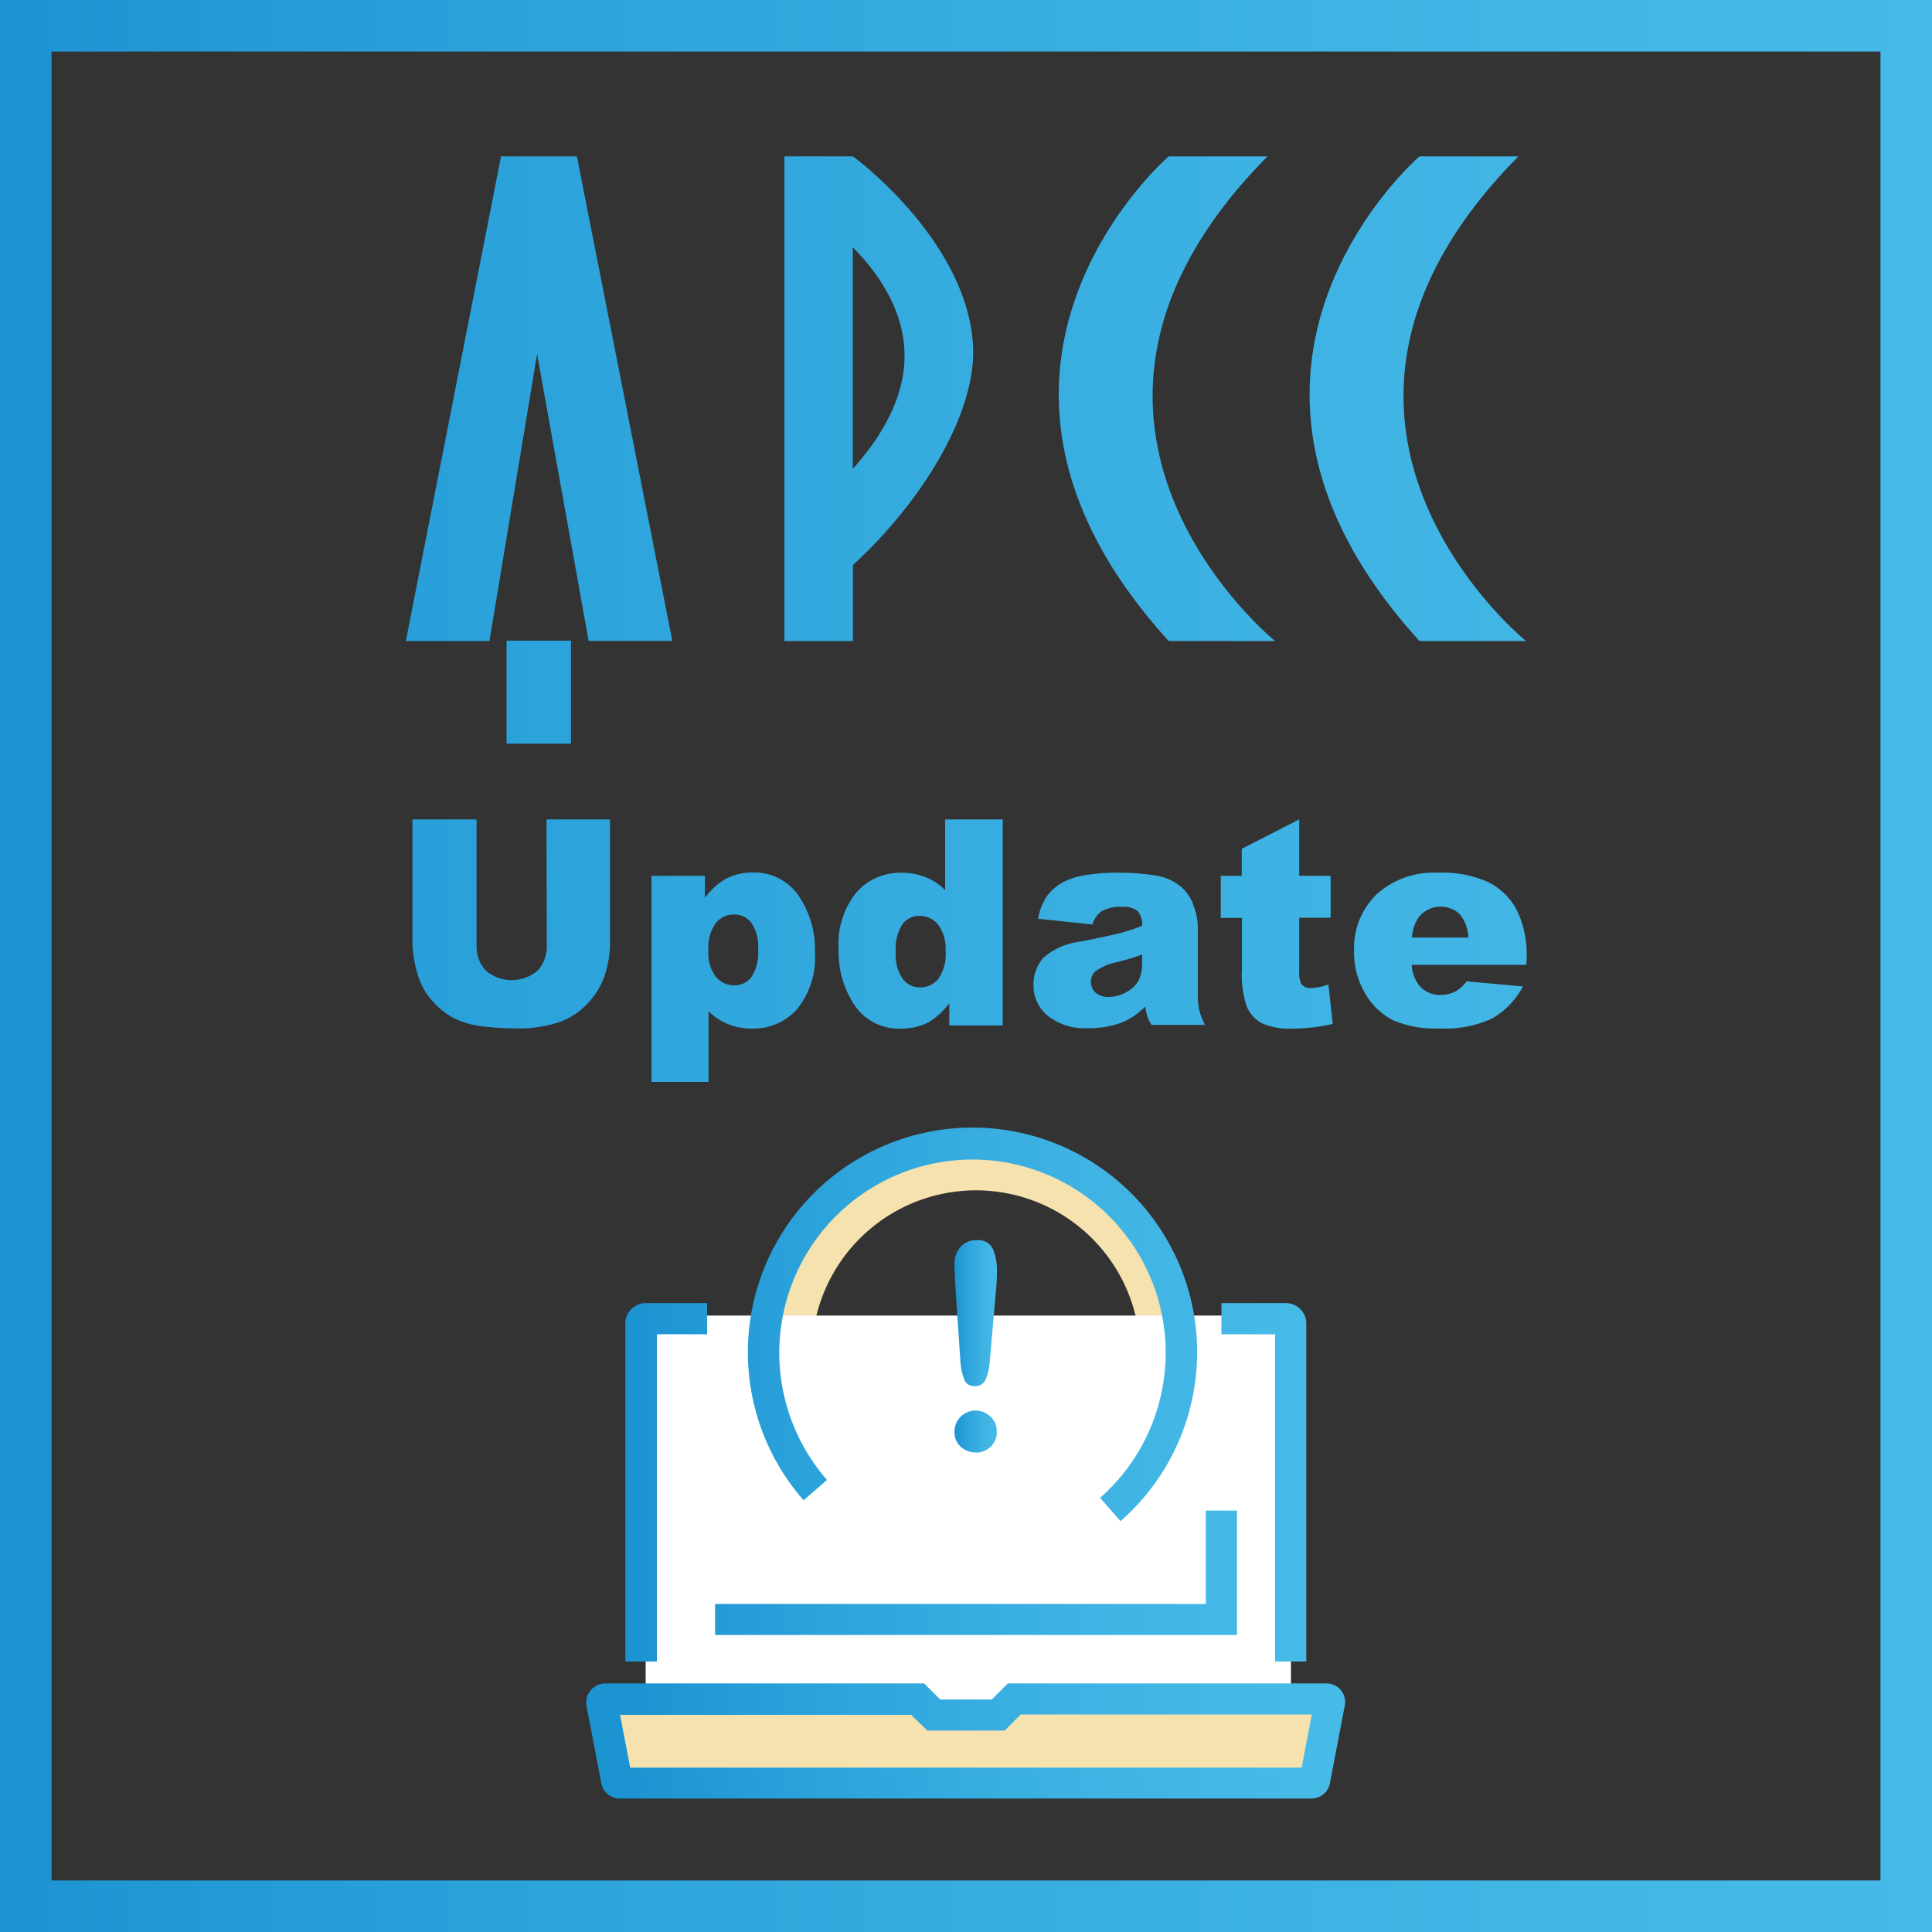 <svg xmlns="http://www.w3.org/2000/svg" xmlns:xlink="http://www.w3.org/1999/xlink" width="150" height="150" viewBox="0 0 150 150"><rect x="0" y="0" width="150" height="150" fill="#333333" stroke="none"/><defs><linearGradient id="a" y1="75" x2="150" y2="75" gradientUnits="userSpaceOnUse"><stop offset="0" stop-color="#1c94d2"/><stop offset="0.26" stop-color="#2ba2da"/><stop offset="0.7" stop-color="#3fb4e4"/><stop offset="1" stop-color="#46bbe8"/></linearGradient><linearGradient id="b" x1="49.17" y1="102.83" x2="100.7" y2="102.83" xlink:href="#a"/><linearGradient id="c" x1="49.17" y1="135.16" x2="100.7" y2="135.16" xlink:href="#a"/><linearGradient id="d" x1="49.17" y1="115.08" x2="100.7" y2="115.08" xlink:href="#a"/><linearGradient id="e" x1="49.17" y1="115.08" x2="100.7" y2="115.08" xlink:href="#a"/><linearGradient id="f" x1="49.17" y1="122.11" x2="100.7" y2="122.11" xlink:href="#a"/><linearGradient id="g" x1="74.12" y1="104.54" x2="77.4" y2="104.54" xlink:href="#a"/></defs><title>APCC-Update</title><path d="M146,4V146H4V4H146m4-4H0V150H150V0ZM98.42,12.14H90.74s-19.21,16.53,0,37.63H99s-21-17-.59-37.63m19.48,0h-7.68s-19.2,16.53,0,37.63h8.27s-21-17-.59-37.63m-76.19,0H38.9L31.51,49.77H38L41.7,27.48l4,22.28h6.5L44.79,12.14Zm-2.37,45.6h5v-8h-5Zm26.88-45.6H60.9V49.77h5.32v-5.9C71.55,39,75.89,32,75.54,26.72c-.52-8-9-14.37-9.33-14.58m0,24.27V19.2c1.56,1.57,3.79,4.37,4,7.86.2,3-1.16,6.18-4,9.34M42.43,63.62h4.93v9.52a8,8,0,0,1-.44,2.67A5.79,5.79,0,0,1,45.53,78a5.53,5.53,0,0,1-2,1.32,10,10,0,0,1-3.46.53,21.73,21.73,0,0,1-2.55-.16,6.65,6.65,0,0,1-2.3-.65,5.77,5.77,0,0,1-1.69-1.38,5,5,0,0,1-1.05-1.84,9.53,9.53,0,0,1-.46-2.7V63.62H37v9.75a2.78,2.78,0,0,0,.73,2,3.12,3.12,0,0,0,4,0,2.78,2.78,0,0,0,.72-2.05ZM50.58,84V68h4.15v1.71a5.52,5.52,0,0,1,1.58-1.46,4.53,4.53,0,0,1,2.15-.51A4.16,4.16,0,0,1,62,69.54a7.37,7.37,0,0,1,1.27,4.39,6.33,6.33,0,0,1-1.38,4.41,4.53,4.53,0,0,1-3.5,1.52,4.86,4.86,0,0,1-1.87-.35,4.45,4.45,0,0,1-1.51-1V84ZM55,73.84a3,3,0,0,0,.58,2,1.85,1.85,0,0,0,1.46.66,1.61,1.61,0,0,0,1.3-.64,3.45,3.45,0,0,0,.52-2.16,3.21,3.21,0,0,0-.54-2.07A1.67,1.67,0,0,0,57,71a1.79,1.79,0,0,0-1.42.66A3.31,3.31,0,0,0,55,73.84ZM77.85,63.62v16H73.7V77.89a5.59,5.59,0,0,1-1.59,1.47,4.54,4.54,0,0,1-2.14.5,4.13,4.13,0,0,1-3.61-1.8,7.48,7.48,0,0,1-1.25-4.37,6.35,6.35,0,0,1,1.38-4.4A4.52,4.52,0,0,1,70,67.76a4.88,4.88,0,0,1,1.88.35,4.28,4.28,0,0,1,1.5,1V63.62ZM73.41,73.78a3.05,3.05,0,0,0-.58-2,1.85,1.85,0,0,0-1.46-.67,1.61,1.61,0,0,0-1.3.64,3.46,3.46,0,0,0-.52,2.16A3.27,3.27,0,0,0,70.09,76a1.66,1.66,0,0,0,1.34.66,1.79,1.79,0,0,0,1.42-.66A3.33,3.33,0,0,0,73.41,73.78Zm11.42-2-4.24-.45a4.76,4.76,0,0,1,.69-1.75,3.82,3.82,0,0,1,1.3-1.11,5.45,5.45,0,0,1,1.68-.52,13.53,13.53,0,0,1,2.31-.19,18.36,18.36,0,0,1,3.2.22,4.12,4.12,0,0,1,2,.93,3.27,3.27,0,0,1,.89,1.39A5,5,0,0,1,93,72v5.11a6.18,6.18,0,0,0,.1,1.28,5.78,5.78,0,0,0,.45,1.18H89.4a4.3,4.3,0,0,1-.33-.68,5.1,5.1,0,0,1-.15-.74,5.74,5.74,0,0,1-1.73,1.2,7.21,7.21,0,0,1-2.74.48,4.58,4.58,0,0,1-3.14-1,3,3,0,0,1-1.07-2.37A3.1,3.1,0,0,1,81,74.37a5.24,5.24,0,0,1,2.86-1.26q2.5-.5,3.24-.7a15.07,15.07,0,0,0,1.57-.53,1.56,1.56,0,0,0-.34-1.14,1.7,1.7,0,0,0-1.19-.33,3.07,3.07,0,0,0-1.63.35A1.91,1.91,0,0,0,84.82,71.77Zm3.85,2.33q-.92.33-1.91.58a4.41,4.41,0,0,0-1.71.71,1.14,1.14,0,0,0,0,1.67,1.55,1.55,0,0,0,1.07.33A2.77,2.77,0,0,0,87.5,77a2.18,2.18,0,0,0,.9-.88,2.94,2.94,0,0,0,.27-1.35Zm12.19-10.49V68h2.44v3.25h-2.44v4.1a2.2,2.2,0,0,0,.14,1,.81.81,0,0,0,.76.37,4.88,4.88,0,0,0,1.37-.28l.33,3.06a14.44,14.44,0,0,1-3.07.36,5.36,5.36,0,0,1-2.44-.42,2.6,2.6,0,0,1-1.16-1.29,7.61,7.61,0,0,1-.38-2.8V71.27H94.78V68h1.63V65.9Zm17.63,11.29H109.6a2.87,2.87,0,0,0,.58,1.59,2.1,2.1,0,0,0,1.68.75,2.52,2.52,0,0,0,1.24-.33,2.92,2.92,0,0,0,.77-.73l4.37.4a6.25,6.25,0,0,1-2.42,2.5,8.79,8.79,0,0,1-4.07.76,8.32,8.32,0,0,1-3.62-.65A5.29,5.29,0,0,1,106,77.15a6.21,6.21,0,0,1-.87-3.32,5.83,5.83,0,0,1,1.74-4.39,6.62,6.62,0,0,1,4.8-1.68,8.55,8.55,0,0,1,3.92.75,5.08,5.08,0,0,1,2.19,2.18,8,8,0,0,1,.75,3.72ZM114,72.79a3,3,0,0,0-.69-1.84,2.17,2.17,0,0,0-3.17.28,3.07,3.07,0,0,0-.51,1.56Z" fill="url(#a)"/><path d="M91.71,105.82a16,16,0,1,0-31.87-2.09,16,16,0,0,0,.26,4h2.25a13.81,13.81,0,0,1-.3-3.88,13.76,13.76,0,1,1,27.45,1.8,13.89,13.89,0,0,1-.31,2.07h2.26A16.17,16.17,0,0,0,91.71,105.82Z" fill="#f5e2ae"/><path d="M90.55,106.14A14.8,14.8,0,1,0,61,104.2a14.86,14.86,0,0,0,.24,3.73h2.08a12.8,12.8,0,0,1-.27-3.59A12.75,12.75,0,1,1,88.5,106a12.87,12.87,0,0,1-.29,1.92h2.09A15,15,0,0,0,90.55,106.14Z" fill="#f5e2ae"/><rect x="50.13" y="102.14" width="50.1" height="33.02" fill="#fff"/><path d="M101.86,138.42H48.14a.24.24,0,0,1-.24-.2l-1.15-6a.28.28,0,0,1,.27-.33H71.25l1.25,1.25h5l1.25-1.25H103a.28.28,0,0,1,.27.33l-1.15,6A.24.24,0,0,1,101.86,138.42Z" fill="#f5e2ae"/><path d="M64.21,114.9a15,15,0,1,1,21.2,1.39L87,118.1a17.44,17.44,0,1,0-24.61-1.62Z" fill="url(#b)"/><path d="M104.12,131.24a1.48,1.48,0,0,0-1.15-.54H78.25L77,131.95H73l-1.25-1.25H47a1.49,1.49,0,0,0-1.46,1.77l1.15,6a1.46,1.46,0,0,0,1.42,1.17h53.72a1.46,1.46,0,0,0,1.42-1.17l1.15-6A1.48,1.48,0,0,0,104.12,131.24Zm-3.06,6H48.93l-.79-4.1h22.6L72,134.36h6l1.25-1.25h22.6Z" fill="url(#c)"/><path d="M51,103.59h3.9v-2.42H50.14a1.59,1.59,0,0,0-1.59,1.59V129H51Z" fill="url(#d)"/><path d="M99,129h2.42V102.76a1.59,1.59,0,0,0-1.59-1.59h-5v2.42H99Z" fill="url(#e)"/><polygon points="96.04 117.28 93.62 117.28 93.62 124.53 55.52 124.53 55.52 126.94 96.04 126.94 96.04 117.28" fill="url(#f)"/><path d="M74.56,105.61l-.35-5.21q-.1-1.52-.1-2.19a2,2,0,0,1,.47-1.41,1.62,1.62,0,0,1,1.25-.51,1.25,1.25,0,0,1,1.25.65,4.39,4.39,0,0,1,.32,1.87,14.23,14.23,0,0,1-.08,1.46l-.47,5.37a4.23,4.23,0,0,1-.33,1.47.86.86,0,0,1-.83.51.82.82,0,0,1-.82-.5A4.92,4.92,0,0,1,74.56,105.61Zm1.21,7.16a1.71,1.71,0,0,1-1.16-.43,1.51,1.51,0,0,1-.5-1.2,1.62,1.62,0,0,1,1.63-1.62,1.61,1.61,0,0,1,1.17.47,1.54,1.54,0,0,1,.48,1.15,1.52,1.52,0,0,1-.49,1.2A1.67,1.67,0,0,1,75.77,112.78Z" fill="url(#g)"/></svg>